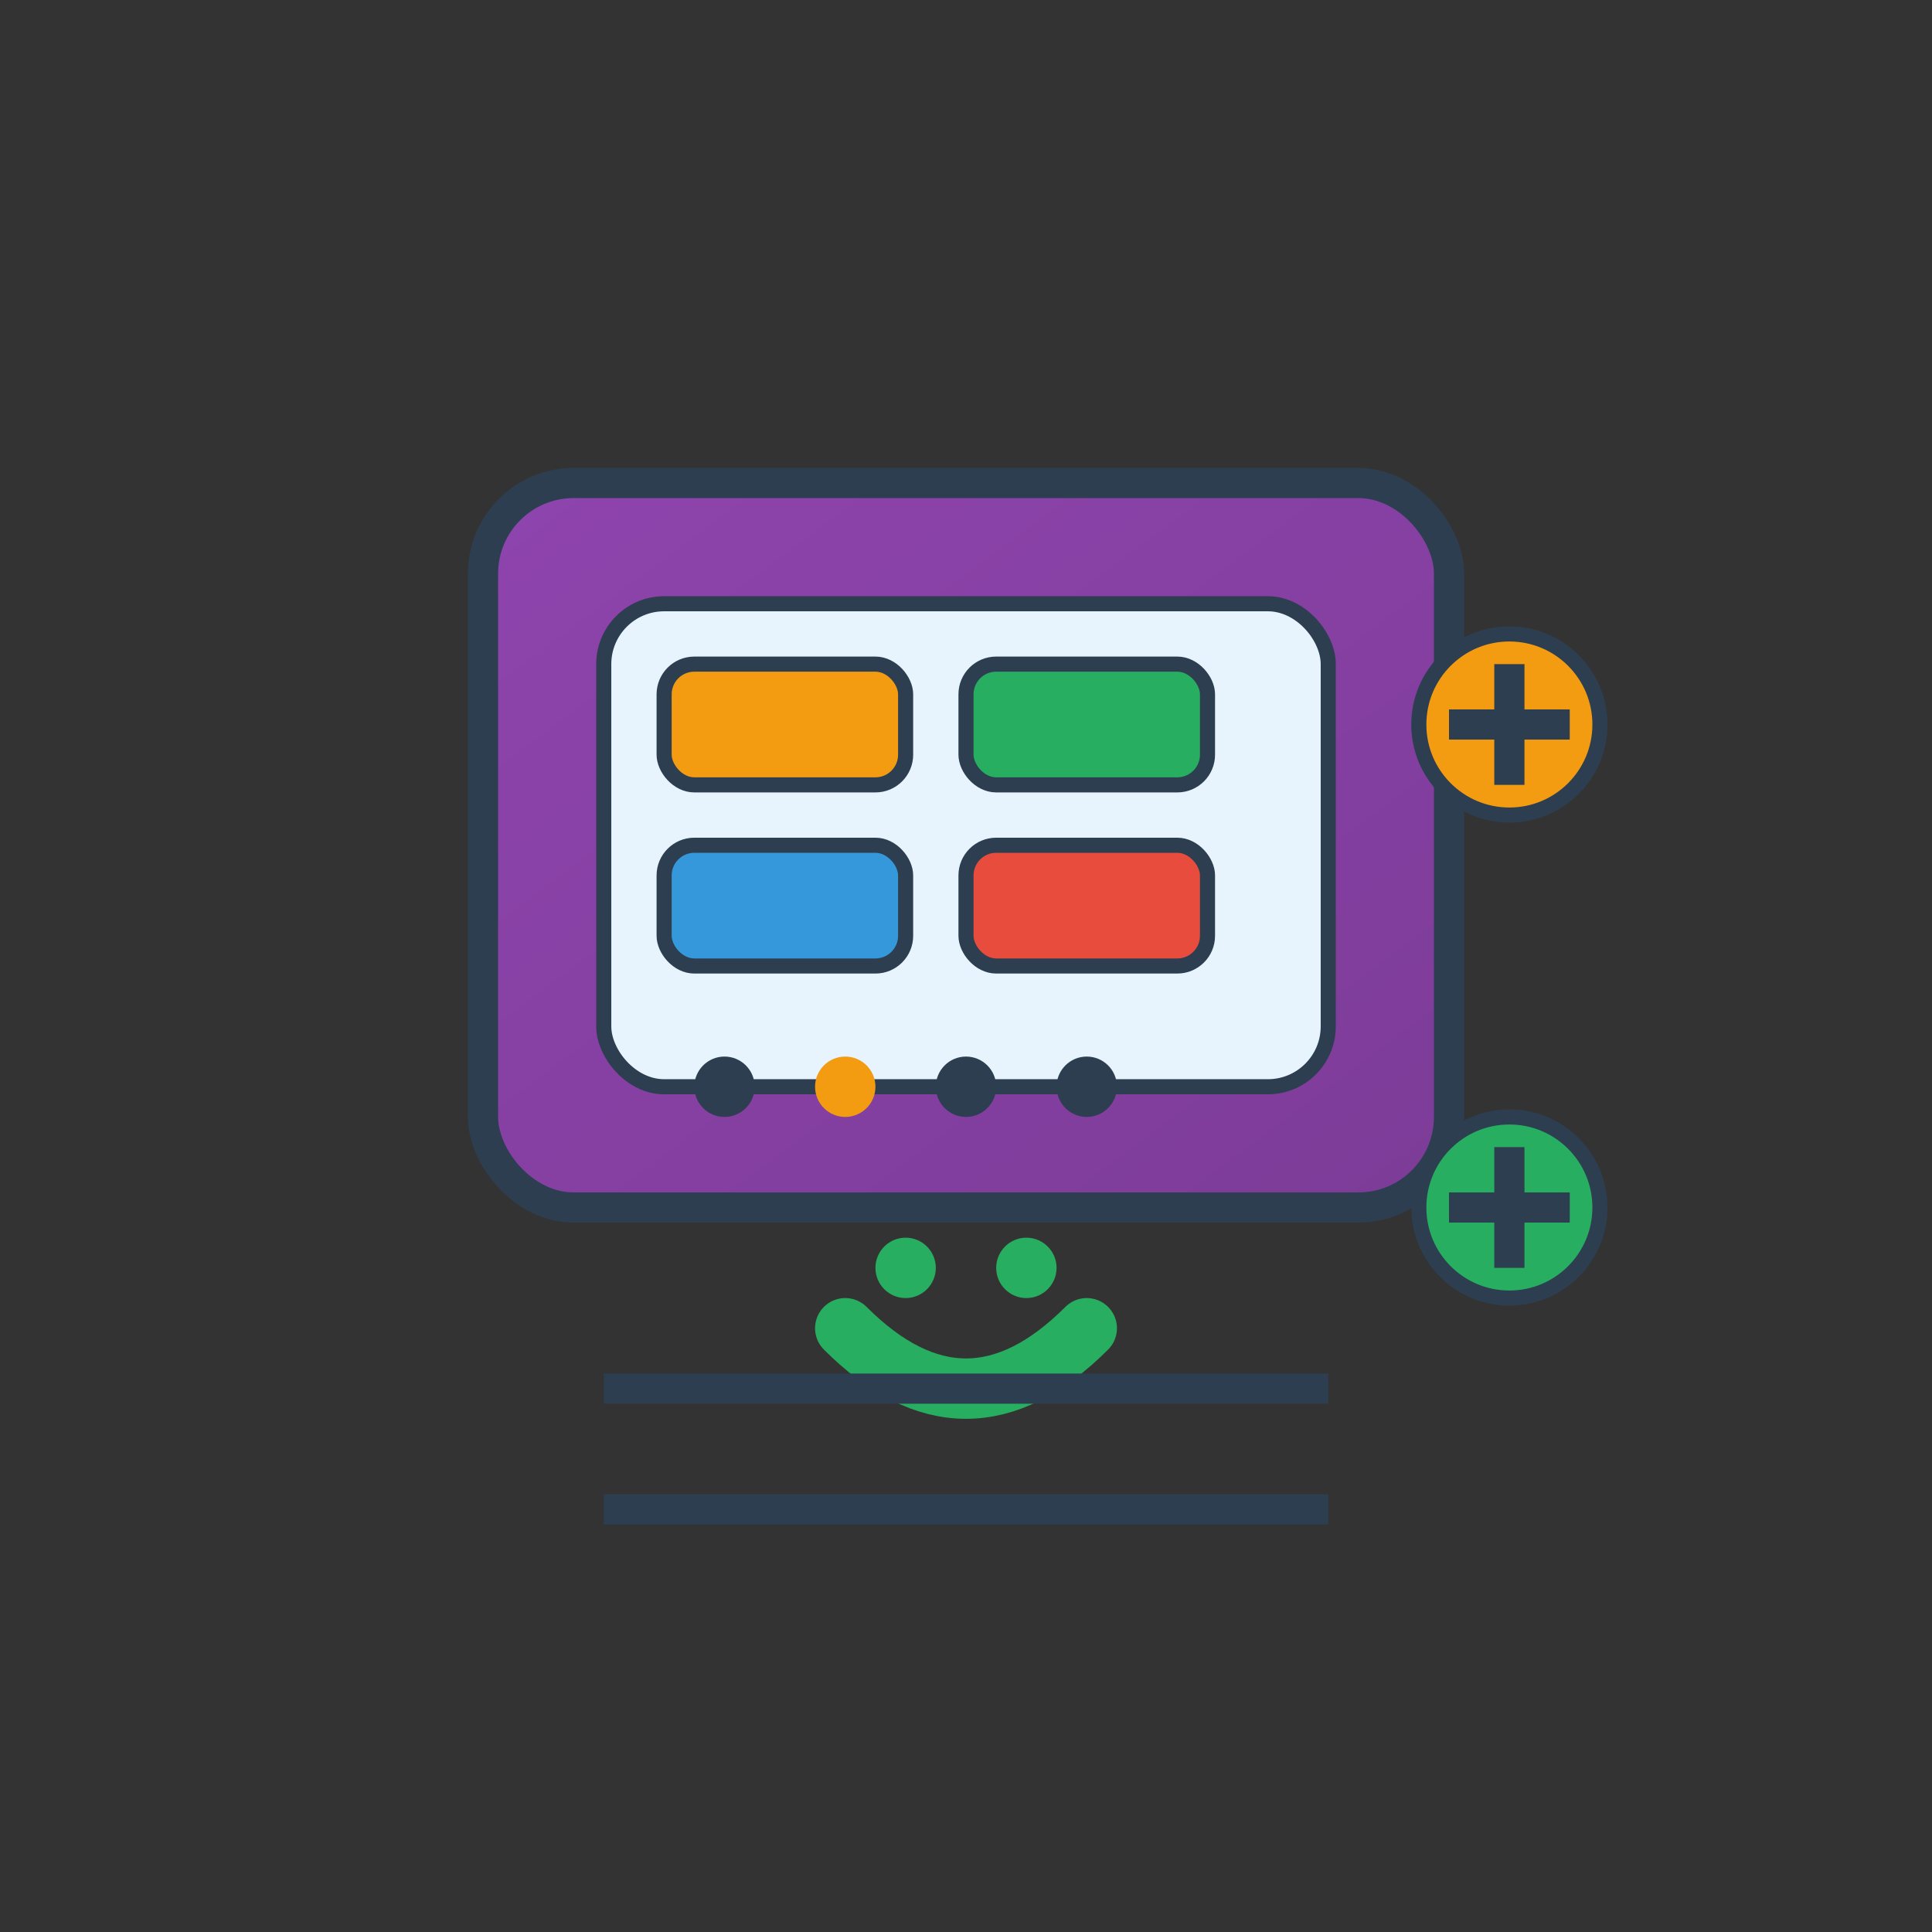 <?xml version="1.0" encoding="UTF-8"?>
<svg xmlns="http://www.w3.org/2000/svg" viewBox="0 0 64 64" width="64" height="64">
  <rect x="0" y="0" width="64" height="64" fill="#333333" stroke="none"/>
  <defs>
    <linearGradient id="interfaceGradient" x1="0%" y1="0%" x2="100%" y2="100%">
      <stop offset="0%" style="stop-color:#8E44AD;stop-opacity:1"></stop>
      <stop offset="100%" style="stop-color:#7D3C98;stop-opacity:1"></stop>
    </linearGradient>
  </defs>
  <rect x="16" y="16" width="32" height="24" rx="3" fill="url(#interfaceGradient)" stroke="#2C3E50" stroke-width="1"></rect>
  <rect x="20" y="20" width="24" height="16" rx="2" fill="#E8F4FD" stroke="#2C3E50" stroke-width="0.5"></rect>
  <rect x="22" y="22" width="8" height="4" rx="1" fill="#F39C12" stroke="#2C3E50" stroke-width="0.5"></rect>
  <rect x="32" y="22" width="8" height="4" rx="1" fill="#27AE60" stroke="#2C3E50" stroke-width="0.5"></rect>
  <rect x="22" y="28" width="8" height="4" rx="1" fill="#3498DB" stroke="#2C3E50" stroke-width="0.5"></rect>
  <rect x="32" y="28" width="8" height="4" rx="1" fill="#E74C3C" stroke="#2C3E50" stroke-width="0.5"></rect>
  <circle cx="24" cy="36" r="1" fill="#2C3E50"></circle>
  <circle cx="28" cy="36" r="1" fill="#F39C12"></circle>
  <circle cx="32" cy="36" r="1" fill="#2C3E50"></circle>
  <circle cx="36" cy="36" r="1" fill="#2C3E50"></circle>
  <path d="M 28 44 Q 32 48 36 44" stroke="#27AE60" stroke-width="2" fill="none" stroke-linecap="round"></path>
  <circle cx="30" cy="42" r="1" fill="#27AE60"></circle>
  <circle cx="34" cy="42" r="1" fill="#27AE60"></circle>
  <line x1="20" y1="46" x2="44" y2="46" stroke="#2C3E50" stroke-width="1"></line>
  <line x1="20" y1="50" x2="44" y2="50" stroke="#2C3E50" stroke-width="1"></line>
  <circle cx="50" cy="24" r="3" fill="#F39C12" stroke="#2C3E50" stroke-width="0.5"></circle>
  <line x1="48" y1="24" x2="52" y2="24" stroke="#2C3E50" stroke-width="1"></line>
  <line x1="50" y1="22" x2="50" y2="26" stroke="#2C3E50" stroke-width="1"></line>
  <circle cx="50" cy="40" r="3" fill="#27AE60" stroke="#2C3E50" stroke-width="0.5"></circle>
  <path d="M 48 40 L 52 40 M 50 38 L 50 42" stroke="#2C3E50" stroke-width="1"></path>
</svg>
